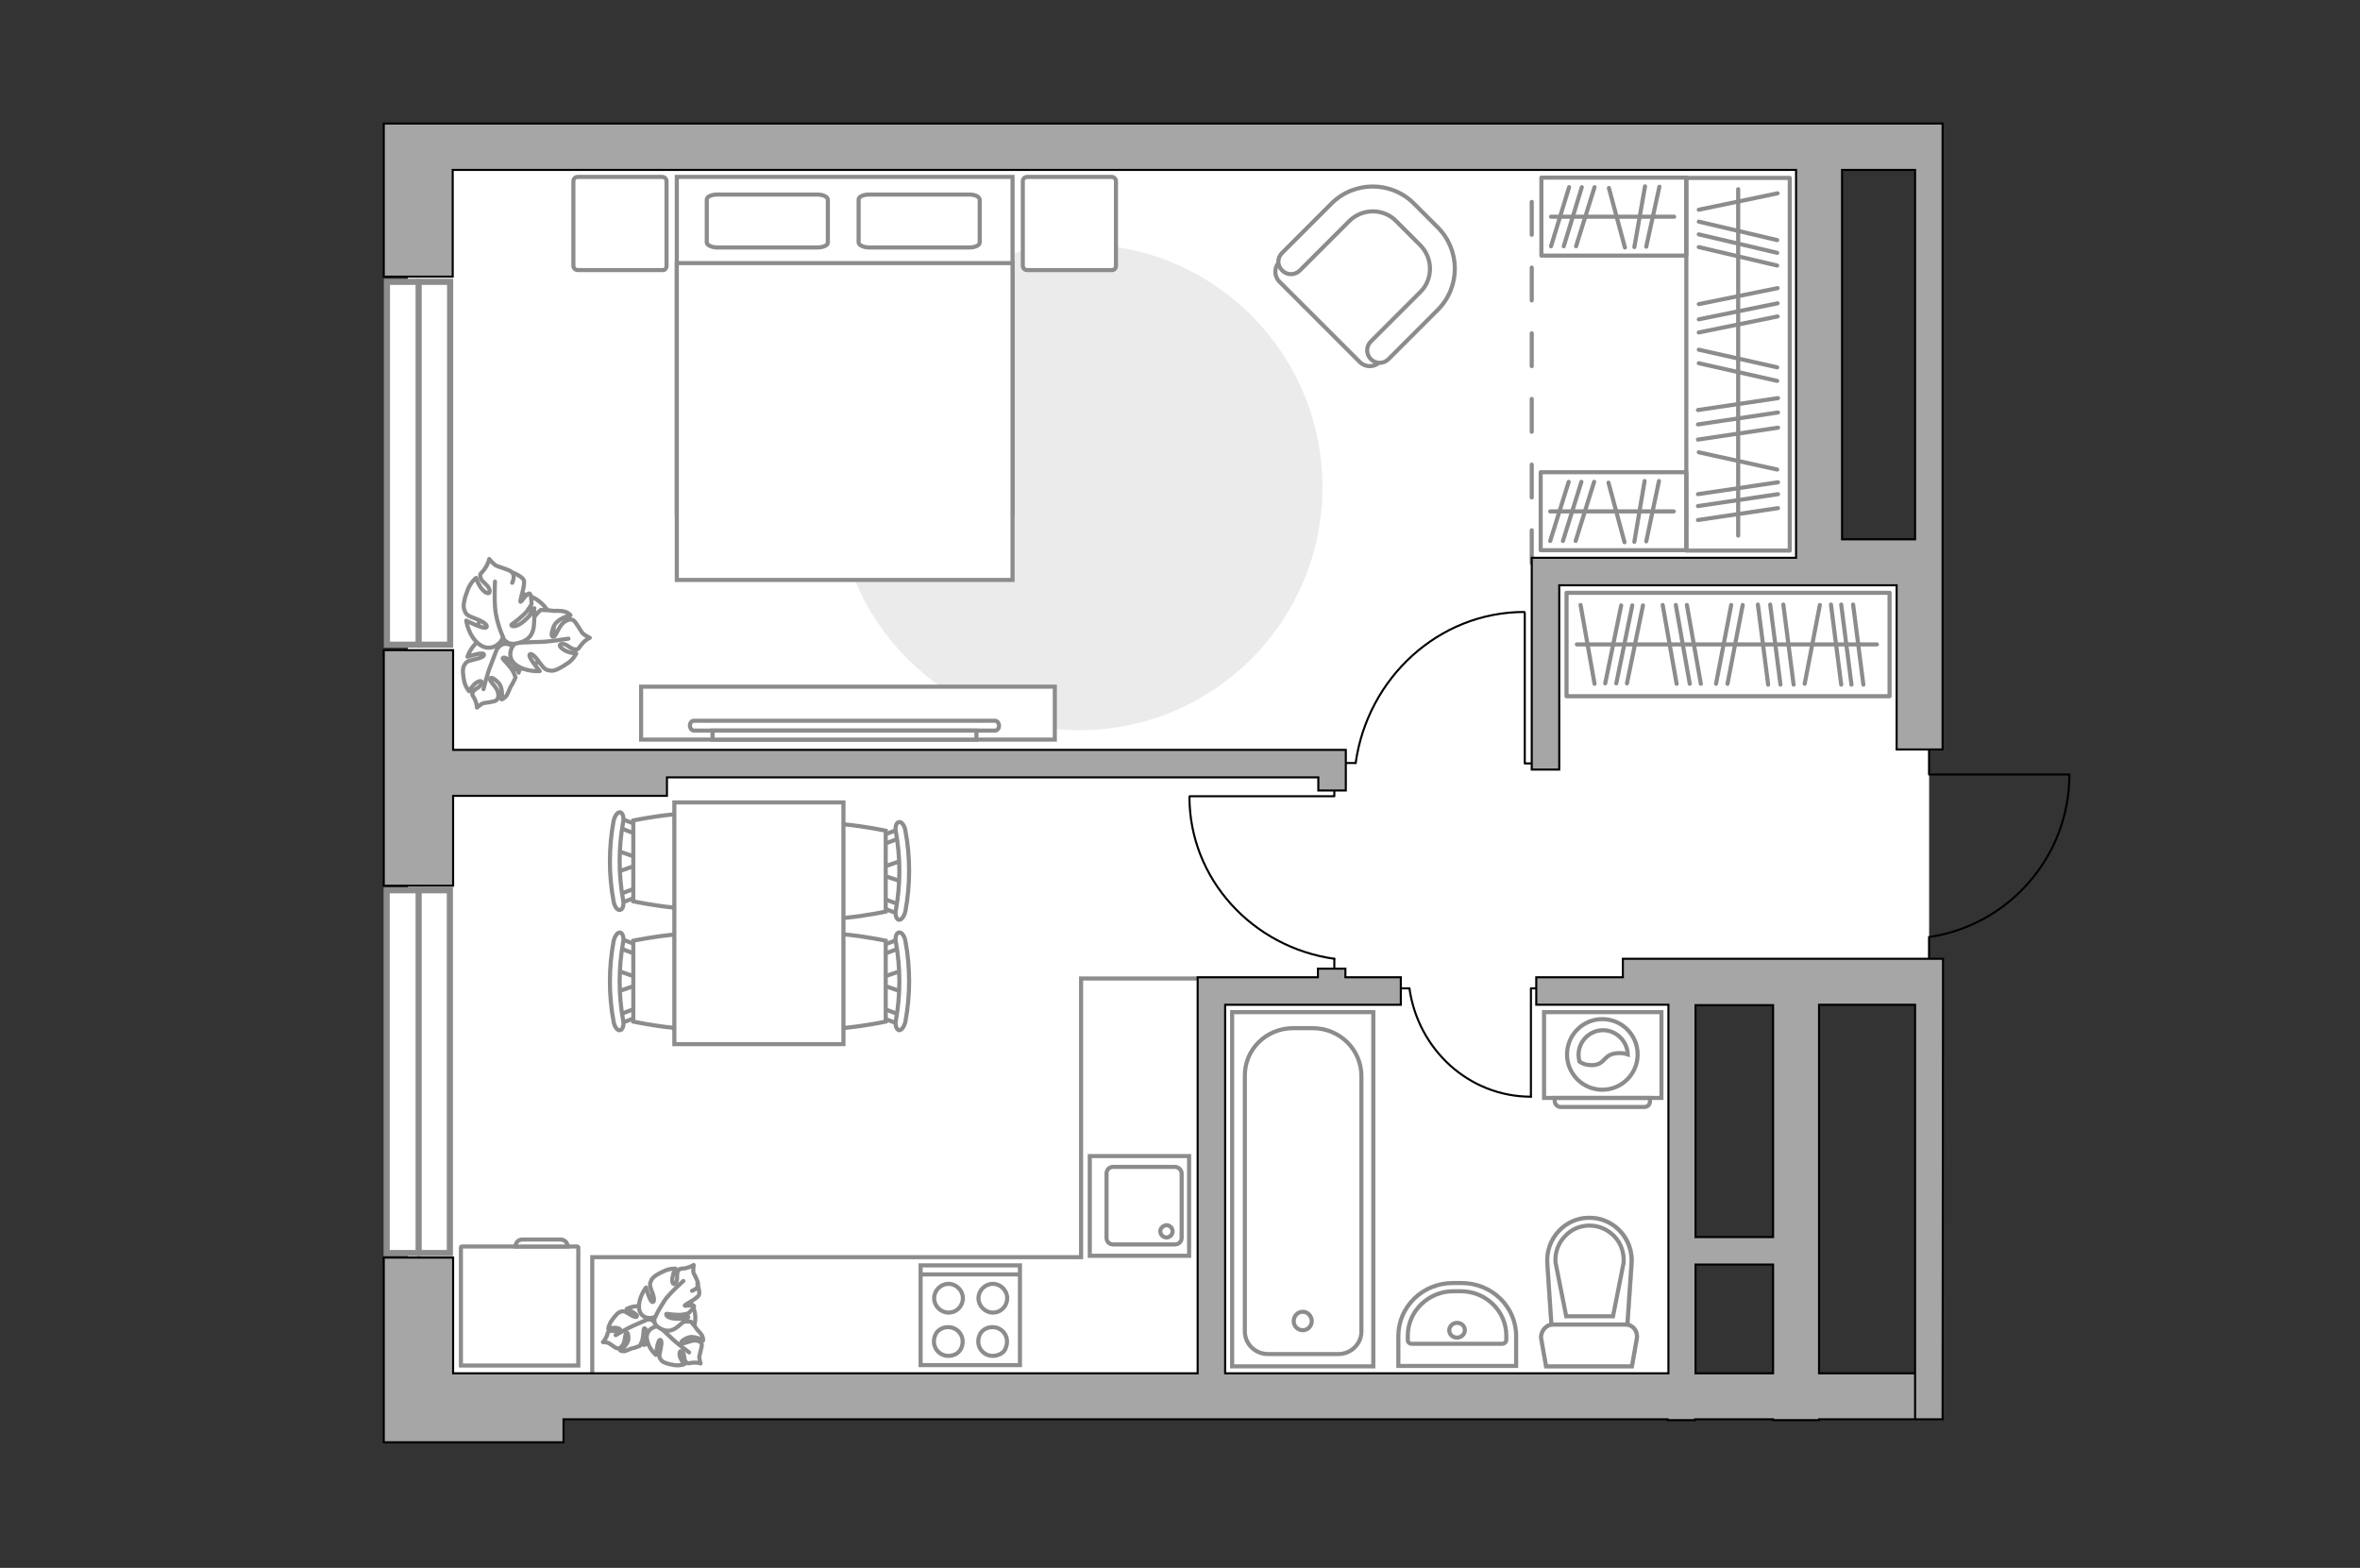 <?xml version="1.0" encoding="utf-8"?>
<!-- Generator: Adobe Illustrator 28.0.0, SVG Export Plug-In . SVG Version: 6.00 Build 0)  -->
<svg version="1.1" xmlns="http://www.w3.org/2000/svg" xmlns:xlink="http://www.w3.org/1999/xlink" x="0px" y="0px"
	 viewBox="0 0 575 382" style="enable-background:new 0 0 575 382;" xml:space="preserve">
<rect x="0" y="0" width="575" height="382" fill="#333333" stroke="none"/>
<style type="text/css">
	.st0{fill:#FFFFFF;}
	.st1{fill:#FFFFFF;stroke:#8C8C8C;stroke-width:1.5;stroke-linecap:round;stroke-miterlimit:10;}
	.st2{fill:none;stroke:#8C8C8C;stroke-miterlimit:10;}
	.st3{fill:#EBEBEB;}
	.st4{fill:#FFFFFF;stroke:#8C8C8C;stroke-miterlimit:10;}
	.st5{fill:none;stroke:#8C8C8C;stroke-linecap:round;stroke-linejoin:round;stroke-miterlimit:10;}
	.st6{fill:none;stroke:#000000;stroke-width:0.5;stroke-linecap:round;stroke-linejoin:round;stroke-miterlimit:10;}
	.st7{fill:#FFFFFF;stroke:#8C8C8C;stroke-linecap:round;stroke-linejoin:round;stroke-miterlimit:10;}
	.st8{fill:#FFFFFF;stroke:#8C8C8C;stroke-linecap:square;stroke-miterlimit:10;}
	.st9{opacity:0.5;}
	.st10{fill-rule:evenodd;clip-rule:evenodd;fill:#FFFFFF;fill-opacity:0.1;stroke:#8C8C8C;stroke-miterlimit:10;}
	.st11{fill:none;stroke:#8C8C8C;stroke-linecap:round;stroke-linejoin:round;stroke-miterlimit:10;stroke-dasharray:8;}
	.st12{fill:#A6A6A6;stroke:#000000;stroke-width:0.5;stroke-miterlimit:10;}
</style>
<g id="bg_1_">
	<g>
		
			<rect x="170" y="-34.5" transform="matrix(-1.836970e-16 1 -1 -1.836970e-16 407.459 -133.826)" class="st0" width="201.3" height="342.6"/>
		
			<rect x="198.6" y="126.6" transform="matrix(-1.836970e-16 1 -1 -1.836970e-16 537.522 27.28)" class="st0" width="113.1" height="311.6"/>
		
			<rect x="393.8" y="163.6" transform="matrix(-1.836970e-16 1 -1 -1.836970e-16 633.62 -253.868)" class="st0" width="99.8" height="52.5"/>
	</g>
</g>
<g id="windows_1_">
	<g>
		
			<rect x="57.7" y="105.2" transform="matrix(7.557995e-09 1 -1 7.557995e-09 214.872 10.967)" class="st1" width="88.4" height="15.4"/>
		<line class="st1" x1="102" y1="68.7" x2="102" y2="157.1"/>
	</g>
	<g>
		
			<rect x="57.7" y="253.5" transform="matrix(7.557995e-09 1 -1 7.557995e-09 363.11 159.205)" class="st1" width="88.4" height="15.4"/>
		<line class="st1" x1="102" y1="216.9" x2="102" y2="305.4"/>
	</g>
</g>
<g id="furniture_1_">
	<polyline class="st2" points="291.8,238.4 263.4,238.4 263.4,306.3 144.3,306.3 144.3,334.6 	"/>
	<path id="Vector_00000023239160879654760300000003277090423415275915_" class="st3" d="M203.8,118.7c0,32.7,26.5,59.2,59.2,59.2
		c32.7,0,59.2-26.5,59.2-59.2c0-32.7-26.5-59.2-59.2-59.2C230.4,59.5,203.8,86,203.8,118.7z"/>
	<g>
		<path id="Vector_37_00000016757402738503427400000018391619697687163066_" class="st4" d="M311.7,68.6l19.6,19.6
			c1.3,1.3,3.5,1.4,4.8,0l13.6-13.5c5-4.9,4.9-13,0-17.9l-6.5-6.5c-4.9-5-13-4.9-17.9,0l-13.6,13.5
			C310.4,65.1,310.4,67.3,311.7,68.6z"/>
		<path id="Vector_38_00000143602372890248436770000015199081369918504585_" class="st4" d="M312.4,65.9c1.2,1.2,3.1,1.2,4.3,0
			l12-12c3.2-3.2,8.4-3.2,11.5,0l5.8,5.8c3.2,3.2,3.2,8.4,0,11.5l-12,12c-1.2,1.2-1.2,3.1,0,4.3c1.2,1.2,3.1,1.2,4.3,0l12-12
			c5.6-5.6,5.5-14.6,0-20.1l-5.8-5.8c-5.6-5.6-14.6-5.5-20.1,0l-12,12C311.2,62.8,311.1,64.6,312.4,65.9z"/>
	</g>
	<g>
		
			<rect x="375.6" y="43.3" transform="matrix(-1 -1.224647e-16 1.224647e-16 -1 786.448 105.575)" class="st5" width="35.3" height="19"/>
		<line class="st5" x1="384" y1="60" x2="388.5" y2="45.6"/>
		<line class="st5" x1="381" y1="60" x2="385.4" y2="45.6"/>
		<line class="st5" x1="377.9" y1="60" x2="382.3" y2="45.6"/>
		<line class="st5" x1="401.1" y1="60.1" x2="404.3" y2="45.5"/>
		<line class="st5" x1="395.9" y1="60.3" x2="392" y2="45.8"/>
		<line class="st5" x1="398.2" y1="60.2" x2="400.8" y2="45.4"/>
		<line class="st5" x1="407.9" y1="52.8" x2="377.9" y2="52.8"/>
	</g>
	<g>
		
			<rect x="375.4" y="115.1" transform="matrix(-1 -1.224647e-16 1.224647e-16 -1 786.278 249.157)" class="st5" width="35.5" height="19"/>
		<line class="st5" x1="383.9" y1="131.8" x2="388.4" y2="117.4"/>
		<line class="st5" x1="380.8" y1="131.8" x2="385.3" y2="117.4"/>
		<line class="st5" x1="377.7" y1="131.8" x2="382.2" y2="117.4"/>
		<line class="st5" x1="401.1" y1="131.9" x2="404.2" y2="117.2"/>
		<line class="st5" x1="395.8" y1="132.1" x2="391.9" y2="117.6"/>
		<line class="st5" x1="398.2" y1="132" x2="400.7" y2="117.2"/>
		<line class="st5" x1="407.8" y1="124.6" x2="377.7" y2="124.6"/>
	</g>
	<g id="Group_34_00000115510489524722136220000011947783282786285757_">
		<path id="Vector_158_00000183927381645177826590000010010732570348171185_" class="st6" d="M289.9,194l35.2,0v-1.5"/>
		<path id="Vector_159_00000019638789356198783180000011414390337533524154_" class="st6" d="M325.1,236v-2.4"/>
		<path id="Vector_160_00000120560896766211042820000008280911083565850760_" class="st6" d="M325.1,233.6
			c-19.9-2.8-35.3-19.4-35.3-39.5"/>
	</g>
	<g id="Group_34_00000103980421270425553120000002747344846957638572_">
		<path id="Vector_158_00000052094118110713220330000003742209897378553990_" class="st6" d="M371.5,149.3l0,36.7h1.6"/>
		<path id="Vector_159_00000071525465605725256410000002720087567019267468_" class="st6" d="M327.8,185.9h2.5"/>
		<path id="Vector_160_00000129173937315117623000000001782587961934949052_" class="st6" d="M330.3,185.9
			c2.9-20.7,20.2-36.8,41.1-36.8"/>
	</g>
	<g id="Group_34_00000154395396913417458010000007774191045092027315_">
		<path id="Vector_158_00000028309259042273570690000004405485359616880550_" class="st6" d="M373,267.2v-26.4h1.1"/>
		<path id="Vector_159_00000142897918457642268220000017711899386415340221_" class="st6" d="M341.6,240.8h1.8"/>
		<path id="Vector_160_00000077304955286024619790000009693398485837204611_" class="st6" d="M343.4,240.8
			c2.1,14.9,14.5,26.4,29.6,26.4"/>
	</g>
	<g>
		<g>
			<path id="Vector_98_00000153687499824421152570000014998776530079874961_" class="st4" d="M164.9,125.1h81.8v-82h-81.8V125.1z"/>
			<path id="Vector_99_00000101794887085477576460000005919598656516018605_" class="st4" d="M246.7,141.3h-81.8V64.1H237h9.7v10.5
				V141.3z"/>
			<path id="Vector_100_00000143618959290638271400000015192094169727077288_" class="st5" d="M199.1,47.4h-24.3
				c-1.4,0-2.6,0.5-2.6,1.2v10.5c0,0.6,1.2,1.2,2.6,1.2h24.3c1.4,0,2.6-0.5,2.6-1.2V48.6C201.6,47.9,200.5,47.4,199.1,47.4z"/>
			<path id="Vector_101_00000085938364695949509880000008458413419563700927_" class="st5" d="M236.1,47.4h-24.3
				c-1.4,0-2.6,0.5-2.6,1.2v10.5c0,0.6,1.2,1.2,2.6,1.2h24.3c1.4,0,2.6-0.5,2.6-1.2V48.6C238.6,47.9,237.6,47.4,236.1,47.4z"/>
		</g>
		<path id="Vector_5_00000116942777310467883240000009253515353648155560_" class="st7" d="M271.9,64.8V44.2c0-0.6-0.4-1.1-1.1-1.1
			h-20.5c-0.6,0-1.1,0.4-1.1,1.1v20.5c0,0.6,0.4,1.1,1.1,1.1h20.5C271.4,65.9,271.9,65.4,271.9,64.8z"/>
		<path id="Vector_5_00000047744755693697370890000012526817758412555169_" class="st7" d="M162.4,64.8V44.2c0-0.6-0.4-1.1-1.1-1.1
			h-20.5c-0.6,0-1.1,0.4-1.1,1.1v20.5c0,0.6,0.4,1.1,1.1,1.1h20.5C162,65.9,162.4,65.4,162.4,64.8z"/>
	</g>
	<g>
		
			<rect x="381.8" y="144.4" transform="matrix(-1 -1.224647e-16 1.224647e-16 -1 842.181 314.034)" class="st5" width="78.7" height="25.2"/>
		<line class="st5" x1="437" y1="166.8" x2="434.5" y2="147.3"/>
		<line class="st5" x1="448.6" y1="166.8" x2="446.1" y2="147.3"/>
		<line class="st5" x1="451.1" y1="166.8" x2="448.6" y2="147.3"/>
		<line class="st5" x1="454" y1="166.8" x2="451.5" y2="147.3"/>
		<line class="st5" x1="433.8" y1="166.8" x2="431.3" y2="147.3"/>
		<line class="st5" x1="396.4" y1="166.5" x2="400.3" y2="147.5"/>
		<line class="st5" x1="393.8" y1="166.5" x2="397.7" y2="147.5"/>
		<line class="st5" x1="391.1" y1="166.5" x2="395" y2="147.5"/>
		<line class="st5" x1="430.8" y1="166.8" x2="428.3" y2="147.3"/>
		<line class="st5" x1="420.9" y1="166.6" x2="424.6" y2="147.4"/>
		<line class="st5" x1="439.7" y1="166.6" x2="443.4" y2="147.4"/>
		<line class="st5" x1="418.1" y1="166.6" x2="421.8" y2="147.4"/>
		<line class="st5" x1="414.4" y1="166.6" x2="411" y2="147.4"/>
		<line class="st5" x1="408.5" y1="166.6" x2="405.1" y2="147.4"/>
		<line class="st5" x1="388.5" y1="166.6" x2="385.1" y2="147.4"/>
		<line class="st5" x1="411.7" y1="166.6" x2="408.3" y2="147.4"/>
		<line class="st5" x1="457.3" y1="157" x2="384.2" y2="157"/>
	</g>
	<g>
		
			<rect x="378" y="76.1" transform="matrix(1.574125e-11 -1 1 1.574125e-11 334.763 512.146)" class="st5" width="90.8" height="25.2"/>
		<line class="st5" x1="413.7" y1="107.1" x2="433.2" y2="104.2"/>
		<line class="st5" x1="413.7" y1="120.4" x2="433.2" y2="117.5"/>
		<line class="st5" x1="413.7" y1="123.3" x2="433.2" y2="120.4"/>
		<line class="st5" x1="413.7" y1="126.7" x2="433.2" y2="123.8"/>
		<line class="st5" x1="413.7" y1="103.4" x2="433.2" y2="100.5"/>
		<line class="st5" x1="413.9" y1="60.2" x2="433" y2="64.7"/>
		<line class="st5" x1="413.9" y1="57.1" x2="433" y2="61.6"/>
		<line class="st5" x1="413.9" y1="54" x2="433" y2="58.5"/>
		<line class="st5" x1="413.7" y1="99.9" x2="433.2" y2="97"/>
		<line class="st5" x1="413.9" y1="88.5" x2="433" y2="92.8"/>
		<line class="st5" x1="413.9" y1="110.2" x2="433" y2="114.4"/>
		<line class="st5" x1="413.9" y1="85.2" x2="433" y2="89.5"/>
		<line class="st5" x1="413.9" y1="81" x2="433.1" y2="77.1"/>
		<line class="st5" x1="413.9" y1="74.1" x2="433.1" y2="70.2"/>
		<line class="st5" x1="413.9" y1="51.1" x2="433.1" y2="47.1"/>
		<line class="st5" x1="413.9" y1="77.8" x2="433.1" y2="73.9"/>
		<line class="st5" x1="423.5" y1="130.5" x2="423.5" y2="46.1"/>
	</g>
	<g>
		<path id="Vector_60_00000051348335086729267660000005036801526095899034_" class="st4" d="M155.2,323.4c0.8,3.8,4.5,6.1,8.4,5.1
			c3.9-1,6.4-4.9,5.7-8.7c-0.8-3.8-4.5-6.1-8.4-5.1C157,315.7,154.5,319.6,155.2,323.4z"/>
		<path class="st7" d="M157.8,321.5c0,0,1.3-0.3,1.8,1c0.5,1.3,0.7,2.6-0.9,3.9c-1.6,1.3-1.8,1.3-1.8,1.3s0.7-2,0.6-3.1
			c-0.1-1.1-0.6-1-0.6-0.9c-0.1,0.1-0.1,2.1-0.5,3.1s-0.5,1.1-0.5,1.1s-1.5,0.6-1.8,0.6c-0.3,0-1.2,0.5-1.9,0.7
			c-0.7,0.1-1.1-0.2-1.1-0.2s2-1.3,2-2.9c0-1.6-0.4-1.5-0.6-1.2s-0.2,1.9-0.7,2.7c-0.5,0.8-1,1-1.5,0.9c-0.4-0.1-1.5-1-1.9-1.2
			c-0.4-0.3-1.5-0.3-1.5-0.3s0.5-0.5,0.9-1.4c0.4-0.9,0.1-1,0.8-1.3c0.7-0.3,1.6,0.4,2.3,0c0.7-0.4-0.3-0.8-1.1-0.8
			c-0.9,0-1.6,0.3-1.6,0.3s0.1-1,0.8-2c0.7-1,1.5-2,2.2-2.2c0.7-0.2,0.9-0.2,2,0.5c1.2,0.8,2,1,2,0.5s-2.5-1.7-2.5-1.7
			s2.1-1.1,4.1-0.5C158.7,318.7,158.5,320.8,157.8,321.5z"/>
		<path class="st5" d="M150,325.3c0,0,2.9-1.7,4.3-2.3c0.9-0.4,2.7-1.2,3.4-1.5c1.1-0.5,2.2-0.6,3.3-0.5"/>
		<path class="st7" d="M160.8,323.2c0,0-0.8-1.2,0.3-2.4c1.1-1.2,2.5-2.1,4.5-1.1c2,1.1,2.1,1.2,2.1,1.2s-2.5,0.3-3.6,1.1
			c-1.1,0.7-0.9,1.1-0.7,1.1c0.1,0,2.3-1,3.5-1.1c1.2-0.1,1.4,0,1.4,0s1.2,1.3,1.3,1.6c0.1,0.3,1,1,1.4,1.7c0.4,0.7,0.3,1.3,0.3,1.3
			s-2.2-1.4-3.9-0.6c-1.8,0.8-1.5,1.3-1.1,1.3c0.4,0.1,2.1-0.8,3.2-0.7c1.1,0.1,1.5,0.6,1.5,1.1c0,0.5-0.5,2.1-0.6,2.7
			c-0.1,0.5,0.3,1.8,0.3,1.8s-0.7-0.3-1.9-0.2c-1.2,0.1-1.1,0.4-1.7-0.2c-0.6-0.6-0.2-1.9-0.9-2.5c-0.7-0.5-0.8,0.7-0.4,1.6
			c0.4,0.9,0.9,1.5,0.9,1.5s-1.1,0.4-2.4,0.2c-1.3-0.2-2.8-0.6-3.2-1.2c-0.5-0.7-0.6-0.8-0.2-2.5c0.4-1.7,0.3-2.7-0.2-2.4
			c-0.5,0.3-0.9,3.6-0.9,3.6s-2-1.7-2.2-4.1C157.4,323.8,159.8,322.9,160.8,323.2z"/>
		<path class="st5" d="M167.9,329.5c0,0-3-2.2-4.2-3.4c-0.8-0.8-2.4-2.2-3-2.8c-0.9-0.9-1.5-2-1.8-3.3"/>
		<g>
			<path class="st7" d="M168.6,314.5c1.1-0.4,1.5-1,1.5-1.6c0-0.6-0.8-2.2-1.1-2.7c-0.2-0.5,0-2,0-2s-0.7,0.5-2,0.8
				c-1.3,0.2-1.3-0.1-1.8,0.7c-0.5,0.8,0.1,2.1-0.6,2.9c-0.7,0.8-1-0.5-0.7-1.6c0.2-1.1,0.7-1.9,0.7-1.9s-1.3-0.1-2.6,0.5
				c-1.4,0.6-2.9,1.4-3.3,2.3c-0.4,0.9-0.5,1.1,0.1,2.7c0.7,1.6,0.7,2.8,0.1,2.6c-0.6-0.2-1.5-3.5-1.5-3.5s-1.9,2.4-1.7,5
				c0.2,2.5,2.8,2.8,3.9,2.1c0,0-0.7,1.5,0.7,2.5c1.4,1,3,1.5,5-0.2c2-1.7,2.1-1.9,2.1-1.9s-2.7,0.3-4-0.1c-1.3-0.4-1.1-1-1-1
				c0.1,0,2.6,0.4,3.9,0.2c1.3-0.2,1.5-0.4,1.5-0.4s1.5-1.4,1.3-1.7c-0.3-0.4-2.3,0.1-2.3-0.1c0.1-0.3,3.1-1.7,3.5-2.6
				c0.3-0.8-0.4-2.7-0.4-2.7"/>
			<path class="st5" d="M166.5,312.1c0,0-3.5,3.1-4.6,4.8c-0.7,1.1-1.7,2.7-2.2,3.9"/>
		</g>
	</g>
	<g>
		<path id="Vector_60_00000167394215040651735940000009803591828982058674_" class="st4" d="M120.9,161.7c4.3,2.6,10,1.3,12.7-3.1
			c2.6-4.3,1.3-10-3.1-12.7c-4.3-2.6-10-1.3-12.7,3.1C115.1,153.3,116.5,159,120.9,161.7z"/>
		<path class="st7" d="M121.4,157.8c0,0,0.9-1.4,2.6-0.8c1.7,0.6,3.1,1.7,2.8,4.2c-0.3,2.6-0.4,2.7-0.4,2.7s-1.3-2.4-2.5-3.2
			c-1.2-0.8-1.5-0.4-1.4-0.2c0,0.1,1.9,1.9,2.5,3.1c0.6,1.2,0.6,1.5,0.6,1.5s-0.9,1.9-1.1,2.1c-0.2,0.2-0.6,1.5-1.1,2.3
			c-0.5,0.7-1.2,0.9-1.2,0.9s0.6-2.9-1-4.3c-1.5-1.4-1.8-1-1.8-0.5s1.6,1.8,1.9,3c0.3,1.2,0,1.8-0.5,2.1c-0.5,0.3-2.3,0.5-2.9,0.6
			c-0.6,0.1-1.7,1.1-1.7,1.1s0-0.9-0.5-2c-0.6-1.2-0.8-1-0.5-1.8c0.4-0.8,1.9-1.1,2.1-2.1c0.3-1-1-0.5-1.8,0.3
			c-0.8,0.8-1.2,1.6-1.2,1.6s-0.9-1-1.2-2.4c-0.3-1.5-0.5-3.1,0-3.9c0.5-0.8,0.6-1,2.4-1.4c1.8-0.4,2.8-0.9,2.3-1.4
			c-0.5-0.4-3.9,0.7-3.9,0.7s0.9-2.9,3.3-4.1C119.6,154.5,121.4,156.5,121.4,157.8z"/>
		<path class="st5" d="M117.8,167.9c0,0,1-4.1,1.8-5.9c0.5-1.2,1.3-3.5,1.7-4.4c0.5-1.3,1.4-2.5,2.6-3.4"/>
		<path class="st7" d="M125.9,156.5c0,0-1.9-0.3-2-2.4c-0.1-2.1,0.3-4.1,3.2-5c2.9-0.9,3.1-0.9,3.1-0.9s-1.9,2.5-2.3,4.2
			c-0.4,1.6,0.3,1.8,0.4,1.6c0.1-0.1,1.2-2.9,2.2-4.1c1-1.2,1.3-1.3,1.3-1.3s2.4,0.1,2.8,0.2c0.4,0.1,1.9-0.1,2.9,0.2
			c1,0.2,1.5,0.9,1.5,0.9s-3.4,0.7-4.2,3c-0.8,2.3-0.2,2.4,0.3,2.1c0.4-0.3,1.2-2.6,2.3-3.4c1.1-0.8,1.9-0.8,2.4-0.4
			c0.5,0.4,1.6,2.3,2,2.9c0.4,0.6,1.9,1.3,1.9,1.3s-1,0.4-1.9,1.5c-1,1.1-0.7,1.4-1.7,1.3c-1.1,0-2.1-1.5-3.2-1.3
			c-1.2,0.2,0,1.3,1.2,1.8c1.2,0.5,2.3,0.5,2.3,0.5s-0.6,1.4-2.1,2.4c-1.5,1-3.1,2-4.2,1.8c-1.1-0.2-1.3-0.2-2.6-1.9
			c-1.2-1.8-2.3-2.6-2.5-1.9c-0.2,0.7,2.5,3.9,2.5,3.9s-3.5,0.3-5.9-1.6C123.3,160,124.6,157.2,125.9,156.5z"/>
		<path class="st5" d="M138.5,155.6c0,0-4.8,0.8-7.1,0.8c-1.5,0-4.3,0.2-5.5,0.2c-1.7,0-3.3-0.4-4.8-1.2"/>
		<g>
			<path class="st7" d="M124.8,142c0.6-1.4,0.4-2.2-0.2-2.7c-0.6-0.5-2.8-1.1-3.5-1.4c-0.7-0.2-1.9-1.7-1.9-1.7s-0.2,1.1-1.1,2.4
				s-1.3,1-1,2.2c0.3,1.1,2.1,1.8,2.2,3.1c0.1,1.3-1.4,0.4-2.2-0.8c-0.8-1.2-1.1-2.3-1.1-2.3s-1.3,1-2,2.8c-0.7,1.8-1.3,3.8-0.9,4.9
				c0.4,1.1,0.5,1.4,2.7,2.2c2.2,0.8,3.3,1.8,2.6,2.2c-0.7,0.4-4.8-1.7-4.8-1.7s0.5,3.8,3.2,5.8c2.6,2,5.3-0.1,5.7-1.7
				c0,0,0.8,1.9,3.1,1.5c2.3-0.4,4.3-1.4,4.5-4.6c0.2-3.3,0.1-3.5,0.1-3.5s-2.2,2.7-3.8,3.5c-1.6,0.8-1.9,0.1-1.8,0
				c0.1-0.1,2.8-2,3.8-3.3c1-1.4,1.1-1.7,1.1-1.7s0-2.5-0.5-2.6c-0.7-0.1-2,2.2-2.2,2c-0.2-0.3,1.3-4.3,0.8-5.3
				c-0.5-1-2.9-1.9-2.9-1.9"/>
			<path class="st5" d="M120.6,141.7c0,0-0.3,5.9,0.3,8.3c0.3,1.6,1,3.8,1.7,5.3"/>
		</g>
	</g>
	<g id="Group_2_00000060710180739760424790000007559346130720642965_">
		<g id="Group_3_00000030464624384920498070000017092421612281264061_">
			<path id="Vector_10_00000112606773932858623240000008870945846764962444_" class="st4" d="M219.9,241.7l-5.5-1.9v-1.5l5.5-1.9
				V241.7z"/>
		</g>
		<g id="Group_4_00000057864401086841836500000002379868694896716983_">
			<path id="Vector_11_00000018201897367011000340000013419153309181712037_" class="st4" d="M214.5,231.3c0-0.5,0.3-0.9,0.6-1
				l4.5-1.7c0.4-0.2,0.8,0.2,0.9,0.8c0.1,0.6-0.2,1.2-0.5,1.3l-4.5,1.7c-0.4,0.2-0.8-0.2-0.9-0.8
				C214.5,231.4,214.5,231.4,214.5,231.3z"/>
		</g>
		<g id="Group_5_00000130640859915123850450000007163659735477513861_">
			<path id="Vector_12_00000023993721059065705670000011857269597872719000_" class="st4" d="M214.5,246.9c0-0.1,0-0.2,0-0.3
				c0.1-0.6,0.5-0.9,0.9-0.8l4.5,1.7c0.4,0.2,0.7,0.8,0.5,1.4c-0.1,0.6-0.5,0.9-0.9,0.8L215,248
				C214.8,247.8,214.5,247.4,214.5,246.9z"/>
		</g>
		<path id="Vector_13_00000092439777908894615280000017871048817768043176_" class="st4" d="M192.8,248.9c-3.5-3.5-3.5-16.2,0-19.7
			c4.1-4.1,23,0,23,0v19.7C215.8,248.9,196.9,253,192.8,248.9z"/>
		<path id="Vector_14_00000152222211359202700240000006839296816528508300_" class="st4" d="M218.3,248.5c1.1-6.2,1.1-12.6,0-18.8
			c-0.3-1.3,0.1-2.4,0.7-2.5c0.6-0.2,1.4,0.8,1.6,2.1c1.2,6.4,1.2,13.1,0,19.6c-0.3,1.3-1,2.2-1.6,2.1
			C218.4,250.8,218,249.7,218.3,248.5z"/>
	</g>
	<g id="Group_2_00000127008059019579154230000016357538683671341731_">
		<g id="Group_3_00000143587590330019682310000018367438701739549330_">
			<path id="Vector_10_00000032623122992451125130000016238999533637846923_" class="st4" d="M219.9,214.9l-5.5-1.9v-1.5l5.5-1.9
				V214.9z"/>
		</g>
		<g id="Group_4_00000132766435593693334540000014720659727060928405_">
			<path id="Vector_11_00000016786557236369394210000014868087027534289582_" class="st4" d="M214.5,204.5c0-0.5,0.3-0.9,0.6-1
				l4.5-1.7c0.4-0.2,0.8,0.2,0.9,0.8c0.1,0.6-0.2,1.2-0.5,1.3l-4.5,1.7c-0.4,0.2-0.8-0.2-0.9-0.8
				C214.5,204.6,214.5,204.6,214.5,204.5z"/>
		</g>
		<g id="Group_5_00000124140572731175833650000012991730423503165574_">
			<path id="Vector_12_00000183945144174523843400000002974074272548453801_" class="st4" d="M214.5,220.1c0-0.1,0-0.2,0-0.3
				c0.1-0.6,0.5-0.9,0.9-0.8l4.5,1.7c0.4,0.2,0.7,0.8,0.5,1.4c-0.1,0.6-0.5,0.9-0.9,0.8l-4.5-1.7C214.8,221,214.5,220.5,214.5,220.1
				z"/>
		</g>
		<path id="Vector_13_00000169526409951543140020000000459904625315611799_" class="st4" d="M192.8,222.1c-3.5-3.5-3.5-16.2,0-19.7
			c4.1-4.1,23,0,23,0v19.7C215.8,222.1,196.9,226.2,192.8,222.1z"/>
		<path id="Vector_14_00000140699060777315077270000015363365020316443529_" class="st4" d="M218.3,221.6c1.1-6.2,1.1-12.6,0-18.8
			c-0.3-1.3,0.1-2.4,0.7-2.5c0.6-0.2,1.4,0.8,1.6,2.1c1.2,6.4,1.2,13.1,0,19.6c-0.3,1.3-1,2.2-1.6,2.1
			C218.4,224,218,222.9,218.3,221.6z"/>
	</g>
	<g id="Group_2_00000016761264251953680890000005451713163162504846_">
		<g id="Group_3_00000041271660238228044120000006853502669779032997_">
			<path id="Vector_10_00000146479412271762044660000012309311683069444488_" class="st4" d="M150.2,207.2l5.5,1.9v1.5l-5.5,1.9
				V207.2z"/>
		</g>
		<g id="Group_4_00000098201460185250871860000002515365374815724951_">
			<path id="Vector_11_00000170995485398702692470000013423398415094088833_" class="st4" d="M155.6,217.6c0,0.5-0.3,0.9-0.6,1
				l-4.5,1.7c-0.4,0.2-0.8-0.2-0.9-0.8c-0.1-0.6,0.2-1.2,0.5-1.3l4.5-1.7c0.4-0.2,0.8,0.2,0.9,0.8
				C155.6,217.4,155.6,217.5,155.6,217.6z"/>
		</g>
		<g id="Group_5_00000127738095069108205440000012042908714994189233_">
			<path id="Vector_12_00000057111629719738711080000011132505125209932447_" class="st4" d="M155.6,202c0,0.1,0,0.2,0,0.3
				c-0.1,0.6-0.5,0.9-0.9,0.8l-4.5-1.7c-0.4-0.2-0.7-0.8-0.5-1.4c0.1-0.6,0.5-0.9,0.9-0.8l4.5,1.7
				C155.3,201.1,155.6,201.5,155.6,202z"/>
		</g>
		<path id="Vector_13_00000120537419021545214490000017202230799583253380_" class="st4" d="M177.3,199.9c3.5,3.5,3.5,16.2,0,19.7
			c-4.1,4.1-23,0-23,0v-19.7C154.3,199.9,173.2,195.9,177.3,199.9z"/>
		<path id="Vector_14_00000171721800910654815650000008063712472340057476_" class="st4" d="M151.8,200.4c-1.1,6.2-1.1,12.6,0,18.8
			c0.3,1.3-0.1,2.4-0.7,2.5c-0.6,0.2-1.4-0.8-1.6-2.1c-1.2-6.4-1.2-13.1,0-19.6c0.3-1.3,1-2.2,1.6-2.1
			C151.7,198,152.1,199.2,151.8,200.4z"/>
	</g>
	<g id="Group_2_00000103972183034958428030000013638637760322347693_">
		<g id="Group_3_00000099640606620818241200000005191518944509499537_">
			<path id="Vector_10_00000179647225616263871780000004582293498350639805_" class="st4" d="M150.2,236.4l5.5,1.9v1.5l-5.5,1.9
				V236.4z"/>
		</g>
		<g id="Group_4_00000142865260994404153800000009698401102352838591_">
			<path id="Vector_11_00000124843848305670801840000016400656123634539141_" class="st4" d="M155.6,246.9c0,0.5-0.3,0.9-0.6,1
				l-4.5,1.7c-0.4,0.2-0.8-0.2-0.9-0.8c-0.1-0.6,0.2-1.2,0.5-1.3l4.5-1.7c0.4-0.2,0.8,0.2,0.9,0.8
				C155.6,246.7,155.6,246.8,155.6,246.9z"/>
		</g>
		<g id="Group_5_00000105407793520912417740000014154406107563495097_">
			<path id="Vector_12_00000054262115021750957290000014646685318859150724_" class="st4" d="M155.6,231.3c0,0.1,0,0.2,0,0.3
				c-0.1,0.6-0.5,0.9-0.9,0.8l-4.5-1.7c-0.4-0.2-0.7-0.8-0.5-1.4c0.1-0.6,0.5-0.9,0.9-0.8l4.5,1.7
				C155.3,230.3,155.6,230.8,155.6,231.3z"/>
		</g>
		<path id="Vector_13_00000073698515028008995780000005639441048203080076_" class="st4" d="M177.3,229.2c3.5,3.5,3.5,16.2,0,19.7
			c-4.1,4.1-23,0-23,0v-19.7C154.3,229.2,173.2,225.2,177.3,229.2z"/>
		<path id="Vector_14_00000031183527339875816070000015870571752838049935_" class="st4" d="M151.8,229.7c-1.1,6.2-1.1,12.6,0,18.8
			c0.3,1.3-0.1,2.4-0.7,2.5c-0.6,0.2-1.4-0.8-1.6-2.1c-1.2-6.4-1.2-13.1,0-19.6c0.3-1.3,1-2.2,1.6-2.1
			C151.7,227.3,152.1,228.5,151.8,229.7z"/>
	</g>
	<g>
		<path id="Vector_93_00000181083761077151009230000000513434494938458255_" class="st4" d="M156.2,180.2h100.8v-12.9H156.2V180.2z"
			/>
		<g>
			<g>
				<path class="st4" d="M169.1,178c-0.5,0-1-0.5-1-1.2s0.4-1.2,1-1.2l73.3,0c0.5,0,1,0.5,1,1.2s-0.4,1.2-1,1.2L169.1,178z"/>
				<rect x="173.6" y="178" class="st4" width="64.3" height="2.2"/>
			</g>
		</g>
	</g>
	<path id="Vector_35_00000137096734380284167550000008972157757597566345_" class="st4" d="M205.5,195.5v58.9h-41.2v-47.6v-11.3
		H205.5z"/>
</g>
<g id="plan">
	<path class="st6" d="M470,233.7v-5.4c19.3-2.8,34.2-19.5,34.2-39.6l-34.2,0l0-6"/>
	<g>
		<g>
			<g>
				<rect x="224.3" y="308.3" class="st4" width="24.2" height="24.3"/>
			</g>
			<line class="st4" x1="248.5" y1="310.5" x2="224.3" y2="310.5"/>
			<path class="st4" d="M241.9,319.8c-1.9,0-3.5-1.6-3.5-3.5c0-1.9,1.6-3.5,3.5-3.5c1.9,0,3.5,1.6,3.5,3.5
				C245.4,318.2,243.9,319.8,241.9,319.8z"/>
			<path class="st4" d="M243.5,330c-3.2,1.4-6.2-1.6-4.8-4.8c0.3-0.7,0.9-1.2,1.5-1.5c3.2-1.4,6.2,1.6,4.8,4.8
				C244.8,329.2,244.2,329.7,243.5,330z"/>
			<path class="st4" d="M231.1,319.8c-1.9,0-3.5-1.6-3.5-3.5c0-1.9,1.6-3.5,3.5-3.5c1.9,0,3.5,1.6,3.5,3.5
				C234.6,318.2,233.1,319.8,231.1,319.8z"/>
			<path class="st4" d="M232.7,330c-3.2,1.4-6.2-1.6-4.8-4.8c0.3-0.7,0.9-1.2,1.5-1.5c3.2-1.4,6.2,1.6,4.8,4.8
				C233.9,329.1,233.4,329.7,232.7,330z"/>
		</g>
		<g>
			<g>
				
					<rect x="265.4" y="281.7" transform="matrix(-1.778064e-10 1 -1 -1.778064e-10 571.42 16.262)" class="st4" width="24.3" height="24.2"/>
			</g>
			<path class="st4" d="M287.9,285.9v15.7c0,0.9-0.7,1.6-1.7,1.6h-15c-0.9,0-1.6-0.7-1.6-1.6v-15.7c0-0.9,0.7-1.6,1.6-1.6h15
				C287.1,284.3,287.9,285,287.9,285.9z"/>
			<path class="st4" d="M282.7,300c0,0.8,0.7,1.5,1.5,1.5c0.8,0,1.5-0.7,1.5-1.5c0-0.8-0.7-1.5-1.5-1.5
				C283.4,298.6,282.7,299.2,282.7,300z"/>
		</g>
	</g>
	<g>
		<path class="st4" d="M356.1,312.6H354c-7.4,0-13.3,5.8-13.3,12.9v7.3h28.7v-7.3C369.4,318.4,363.5,312.6,356.1,312.6z"/>
		<path class="st4" d="M355.9,314.6h-1.8c-6.1,0-11.1,4.9-11.1,10.8v1.1c0,0.5,0.4,0.9,0.9,0.9h22.1c0.5,0,1-0.4,1-0.9v-1.1
			C367,319.5,362.1,314.6,355.9,314.6z"/>
		<path class="st4" d="M356.9,324.1c0-1-0.8-1.8-1.9-1.8c-1,0-1.9,0.8-1.9,1.8c0,1,0.8,1.8,1.9,1.8
			C356.1,325.9,356.9,325,356.9,324.1z"/>
	</g>
	<g>
		<polyline class="st8" points="334.6,246.6 334.6,332.9 300.2,332.9 300.2,246.6 334.6,246.6 		"/>
		<path class="st4" d="M315.1,250.5h4.7c6.6,0,11.9,5.2,11.9,11.7l0,62.2c0,3-2.5,5.5-5.6,5.5l-17.2,0c-3.1,0-5.6-2.5-5.6-5.5
			l0-62.2C303.2,255.7,308.5,250.5,315.1,250.5z"/>
		<path class="st4" d="M315.2,321.9c0-1.3,1-2.3,2.2-2.3c1.2,0,2.2,1,2.2,2.3c0,1.2-1,2.2-2.2,2.2
			C316.2,324.1,315.2,323.1,315.2,321.9z"/>
	</g>
	<g>
		<g class="st9">
			<path class="st4" d="M378.4,322.7l17.6,0c1.8,0,3.1,1.6,2.8,3.4l-1.2,6.8l-20.9,0l-1.2-6.8C375.3,324.4,376.7,322.7,378.4,322.7z
				"/>
			<path class="st4" d="M396.5,322.7l-18.5,0l-1-14.9c-0.4-6,4.3-11.1,10.3-11.1c6,0,10.7,5.1,10.3,11.1L396.5,322.7z"/>
		</g>
		<g>
			<path class="st4" d="M378.4,322.7l17.6,0c1.8,0,3.1,1.6,2.8,3.4l-1.2,6.8l-20.9,0l-1.2-6.8C375.3,324.4,376.7,322.7,378.4,322.7z
				"/>
			<path class="st4" d="M387.2,296.7L387.2,296.7c6,0,10.7,5.1,10.3,11.1l-1,14.9l-18.5,0l-1-14.9
				C376.6,301.8,381.3,296.7,387.2,296.7z"/>
			<path class="st4" d="M393,320.7l2.6-13.1c0.1-2.4-0.6-4.6-2.2-6.3c-1.6-1.7-3.8-2.7-6.1-2.7c-2.3,0-4.5,0.9-6.1,2.7
				c-1.6,1.7-2.4,4-2.2,6.3l2.6,13.1H393z"/>
		</g>
	</g>
	<g>
		<g>
			<path class="st4" d="M376.2,267.5l28.6,0l0-20.9l-28.6,0V267.5z"/>
			<path class="st10" d="M380.2,269.7l20.5,0c0.7,0,1.3-0.6,1.3-1.3v-0.9h-23.2v0.9C378.9,269.1,379.5,269.7,380.2,269.7z"/>
		</g>
		<g>
			<circle class="st4" cx="390.4" cy="256.9" r="8.6"/>
			<path class="st4" d="M388.2,259.5c3-0.2,2.4-2.7,5.9-2.9c1.1-0.1,1.9,0.1,2.5,0.3c-0.1-3.2-2.8-5.9-6-5.9c-3.3,0-6,2.7-6,6
				c0,0.5,0.1,1,0.2,1.6C385.4,259.1,386.6,259.6,388.2,259.5z"/>
		</g>
	</g>
	<line class="st11" x1="373.2" y1="137.2" x2="373.2" y2="41.4"/>
	<g>
		<path id="Vector_8_00000075145851622102177460000006905096218523673490_" class="st4" d="M140.7,303.7h-28.2
			c-0.1,0-0.2,0.1-0.2,0.2l0,28.8l28.6,0l0-28.8C140.9,303.8,140.8,303.7,140.7,303.7z"/>
		<path id="Vector_9_00000072972059361417091430000010752467498848107411_" class="st4" d="M125.6,303.7h12.7c0-1-0.8-1.7-1.7-1.7
			h-9.3C126.3,302,125.6,302.7,125.6,303.7z"/>
	</g>
	<g>
		<path class="st12" d="M110.4,41.4l327.2,0v94.5h-64.4v6.7l0,0v44.9h6.7v-44.9h57.7h1.8h9.4v0l13.3,0v40h11.2l0-47.2h0l0-105.3
			h-6.7l0,0l-361.9,0v0H93.5v37.3h16.8V41.4z M466.6,131.4h-17.8v-90h17.8L466.6,131.4z"/>
		<polygon class="st12" points="327.9,192.6 327.9,184 327.9,184 327.9,182.7 147,182.7 147,182.7 110.4,182.7 110.4,158.4 
			93.5,158.4 93.5,215.8 110.4,215.8 110.4,193.9 162.5,193.9 162.5,189.4 321.2,189.4 321.2,192.6 		"/>
		<path class="st12" d="M473.4,241v-7.4l-78,0v4.5h-21.1v6.7h24.5v0h7.7l0,89.8H298.5v-89.8h42.8v-6.7h-13.5V236h-6.7v2.1h-29.3v6.7
			h0l0,89.8l-154.4,0v0h-27v-28.2H93.5v45h16.8v0h27v-5.6l269,0v0.2l6.7,0v-0.2H432v0.2h11.2v-0.2h23.4v-11.2h-23.4l0-89.8h23.4v101
			h6.7L473.4,241L473.4,241z M413.1,334.6v-26.5H432v26.5H413.1z M432,301.4h-18.9l0-56.5H432V301.4z"/>
	</g>
</g>
<g id="points">
	<path id="g1" class="st5" d="M392,90.5"/>
	<path id="r1_00000088832647132250969740000016362932138725986985_" class="st5" d="M206.5,101.8"/>
	<path id="k1" class="st5" d="M231.1,275"/>
	<path id="s1" class="st5" d="M358.2,281.7"/>
	<path id="h1" class="st5" d="M418.2,195.5"/>
</g>
</svg>
